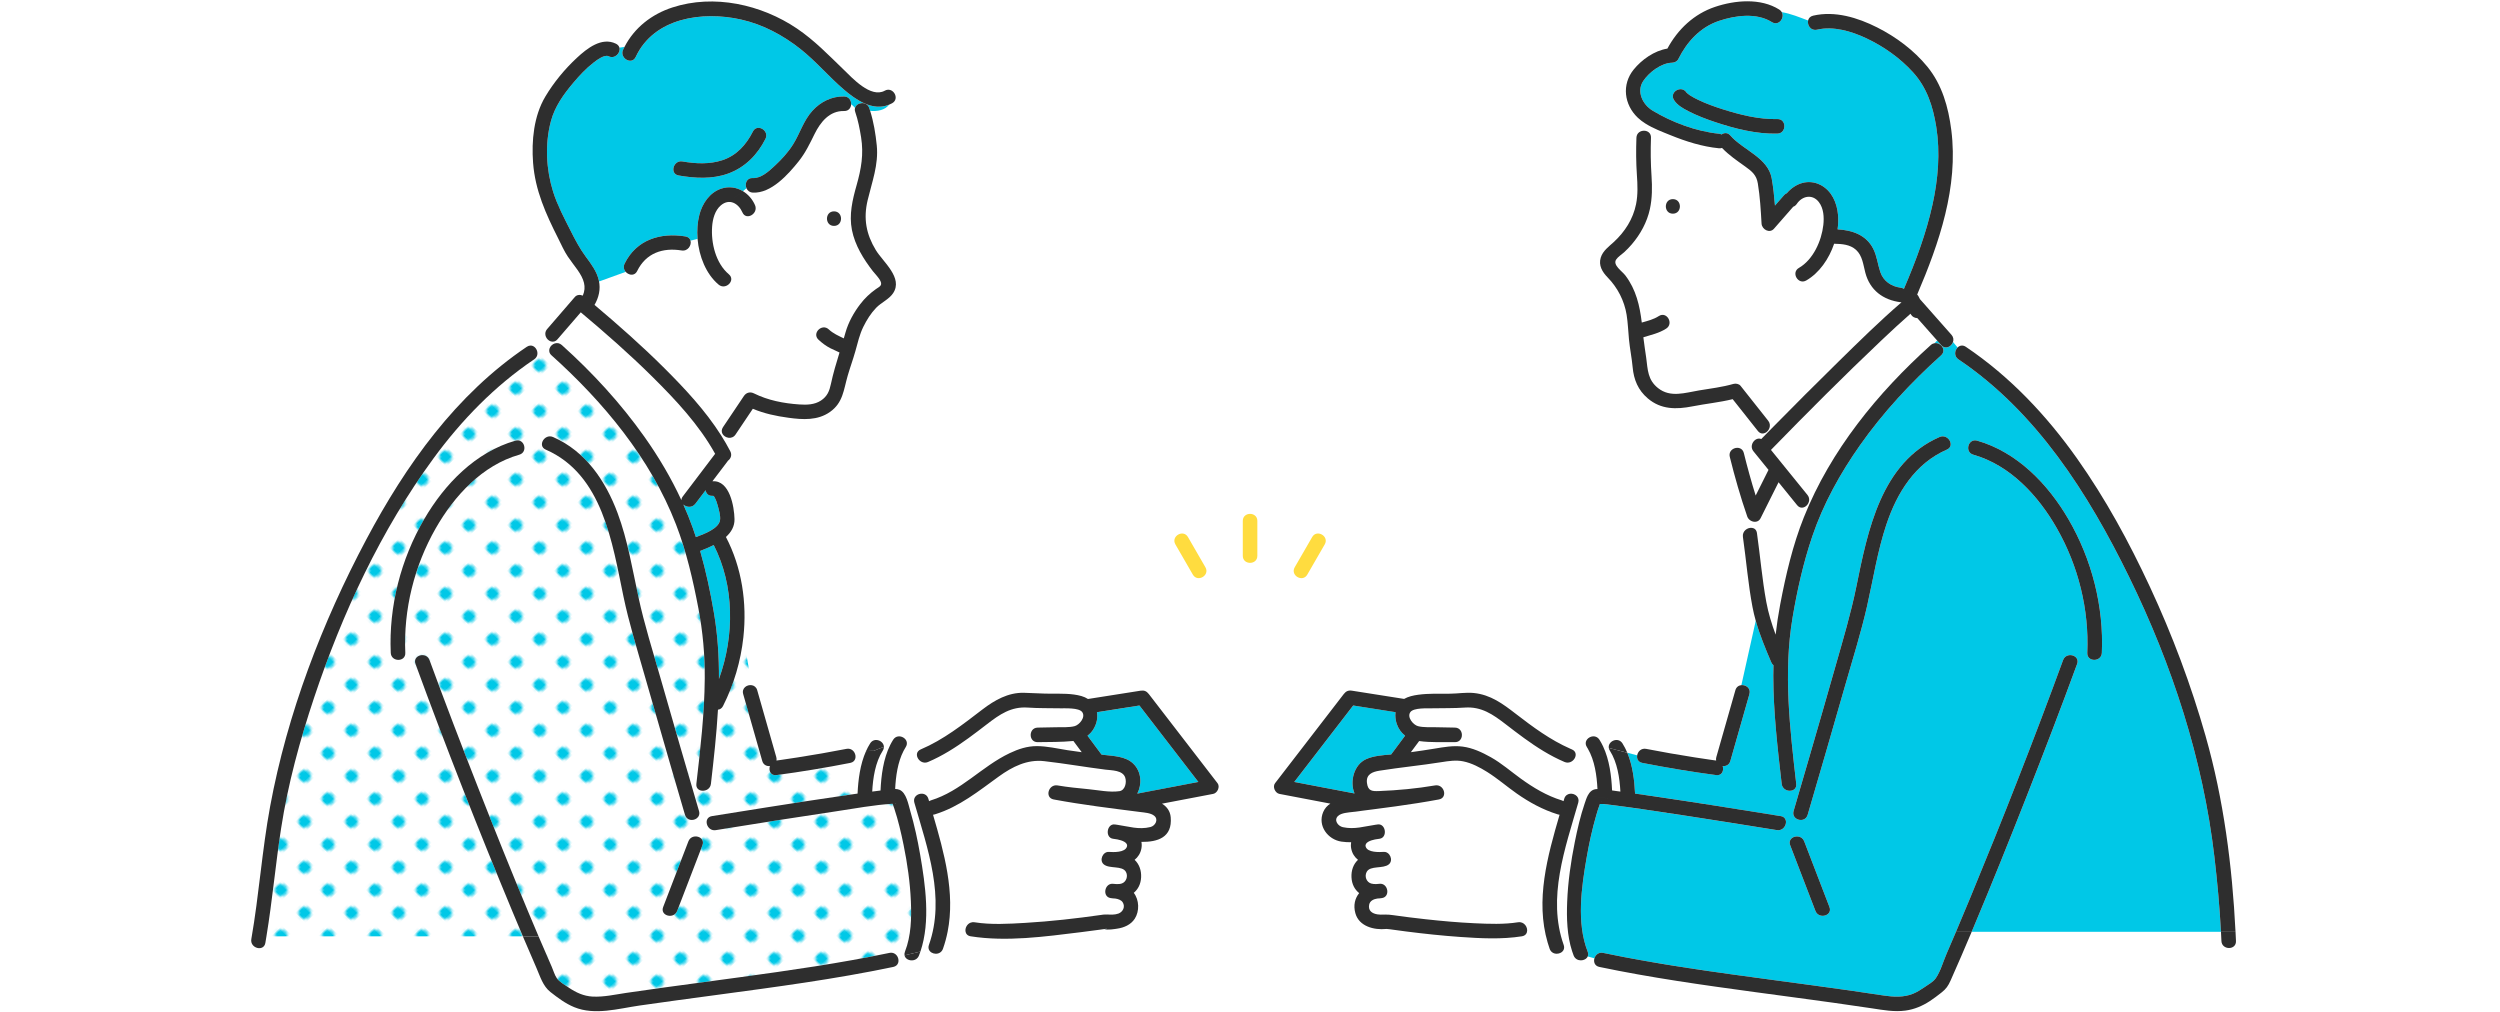 <?xml version="1.0" encoding="UTF-8"?><svg id="a" xmlns="http://www.w3.org/2000/svg" width="400" height="162" xmlns:xlink="http://www.w3.org/1999/xlink" viewBox="0 0 400 162"><defs><style>.c{fill:#fff;}.d{fill:none;}.e{fill:#ffdc3f;}.f{fill:url(#b);}.g{fill:#00c8e7;}.h{fill:#2e2e2e;}</style><pattern id="b" x="0" y="0" width="12.5" height="12.5" patternTransform="translate(-3498.98 -6897.794) rotate(-44.137) scale(.403) skewX(1.724)" patternUnits="userSpaceOnUse" viewBox="0 0 12.5 12.5"><rect class="d" width="12.5" height="12.5"/><rect class="c" x="0" y="-0" width="12.5" height="12.5"/><circle class="g" cx="6.25" cy="6.25" r="2.431"/></pattern></defs><path class="c" d="M184.688,130.532c-.567-.475-1.591-.525-2.295-.616-4.59-.59-9.254-1.152-13.803-2.003-1.48-.277-.841-2.495.619-2.245,1.631.279,3.287.439,4.933.599,1.551.151,3.415.549,4.97.319.9-.133,1.188-1.38.922-2.18-.394-1.182-2.142-1.137-3.153-1.264-3.272-.41-6.534-.986-9.807-1.358-2.729-.31-5.086.882-7.26,2.451-3.261,2.353-6.303,4.84-10.21,6.054-.018.005-.034.012-.052.017-.092.028-.181.045-.266.053,1.778,6.081,3.564,12.477,2.336,18.706l2.856-.065c-.068-.525.243-1.145.796-1.369.191-.077.411-.108.654-.069,2.651.419,5.43.254,8.096.097,4.1-.241,8.189-.706,12.254-1.286.094-.013.187-.033.282-.042.114-.011.819-.005.487-.019-.297-.012-.031-.003.043.001.62.033,1.27.073,1.864-.147.709-.262,1.14-1.092.667-1.817-.231-.354-.722-.519-1.177-.585-.254-.009-.51-.034-.766-.078-1.321-.228-.966-2.304.31-2.287.219.003.444.023.669.054.287.003.584-.009.857-.109.692-.255,1.01-1.164.637-1.841-.589-1.067-2.639-.441-3.553-1.213-.762-.642-.148-2.052.823-1.987.71.047,2.596.129,2.89-.845.206-.683-.833-1.015-1.52-1.152-.255-.039-.499-.077-.722-.11-1.298-.189-.98-2.448.309-2.287.101.013.205.028.309.045 0-.001 0-.002.001-.004,1.887.274,3.494.837,5.38.374.781-.192,1.335-1.197.622-1.794Z"/><path class="c" d="M171.661,118.563c-1.864.179-3.758.152-5.629.181-.67.01-1.039-.448-1.111-.96-.089-.636.282-1.356,1.111-1.368,1.004-.015,2.008-.029,3.011-.058.922-.027,1.992.06,2.89-.171.739-.19,1.823-1.424,1.217-2.257-.523-.719-2.739-.585-3.522-.601-1.733-.036-3.457.005-5.187-.116-2.656-.185-4.498,1.097-6.506,2.644-1.976,1.522-3.965,3.047-6.098,4.332-1.074.647-2.183,1.234-3.347,1.728-1.173.498-2.213-.915-1.607-1.692-.756-.004-1.536-.083-2.312-.085-.944,1.825-1.244,4.081-1.345,6.088.254.011.497.052.711.144,1.089.468,1.41,2.372,1.703,3.37.672,2.29,1.178,4.633,1.582,6.984.839,4.885,1.681,10.67.047,15.515l1.351-.326c-.079-.206-.088-.452.01-.729,2.664-7.538-.238-15.454-2.332-22.756-.415-1.445,1.833-2.057,2.245-.619.036.125.073.252.109.377.083-.05.176-.093.281-.125,4.869-1.496,8.135-5.431,12.628-7.562,1.374-.652,2.788-1.124,4.324-1.121,1.637.003,3.282.387,4.891.646.766.123,1.533.227,2.301.326-.445-.599-.89-1.198-1.335-1.798-.027.003-.054.007-.081.01Z"/><path class="g" d="M109.338,80.722c.551,1.238,1.058,2.496,1.515,3.774.17.475.331.956.489,1.437,1.359-.499,3.644-1.361,3.861-2.694.116-.713-.197-1.714-.381-2.394-.111-.411-.241-.811-.445-1.185-.175-.321-.184-.341-.37-.328-.668.047-1.035-.391-1.106-.9-.548.722-1.095,1.444-1.643,2.166-.526.693-1.439.578-1.92.123Z"/><path class="g" d="M142.594,128.143c-.007-.001.01.013.042.035-.015-.019-.029-.033-.042-.035Z"/><path class="g" d="M143.285,128.579c-.002.001-.004.001-.006.001.049.113.176-.068.006-.001Z"/><path class="g" d="M176.822,148.631c-.033.006-.066.01-.098.015.273.048.664-.116.098-.015Z"/><path class="g" d="M114.232,98.077c.598,3.517.817,7.037.801,10.559,2.499-6.875,2.496-14.906-.837-21.429-.734.374-1.494.681-2.173.943.939,3.26,1.646,6.617,2.209,9.927Z"/><path class="c" d="M104.364,60.267c-3.645-3.614-7.51-6.999-11.441-10.298-1.244,1.441-2.488,2.881-3.732,4.322-.172.199-.364.308-.559.354.047.101.097.202.149.301.354-.107.758-.055,1.108.26,4.922,4.423,9.424,9.318,13.248,14.726,2.251,3.184,4.25,6.556,5.885,10.096.002-.193.07-.398.227-.604,1.707-2.251,3.415-4.501,5.122-6.752.016-.021.034-.041.051-.06-2.572-4.646-6.314-8.632-10.058-12.344Z"/><path class="f" d="M145.736,144.167c-.128-3.011-.56-6.003-1.16-8.954-.403-1.981-.864-3.966-1.503-5.886-.081-.243-.165-.487-.258-.726-3.011.179-6.035.76-9.013,1.203-5.892.878-11.777,1.805-17.658,2.756-.888.709-2.014.806-2.98.42-.881-.44-1.299-1.251-1.721-2.023-.59.417-1.581.326-1.847-.578-.799-2.722-1.593-5.447-2.385-8.171-1.391-4.786-2.774-9.574-4.139-14.368-1.168-4.101-2.441-8.196-3.314-12.372-1.803-8.631-3.334-19.553-12.445-23.532-1.371-.599-.185-2.604,1.175-2.01,5.207,2.274,8.401,7.004,10.329,12.177,1.619,4.345,2.359,8.926,3.333,13.44.945,4.375,2.309,8.677,3.537,12.979,2.024,7.088,4.078,14.167,6.153,21.24.157.533-.052.952-.398,1.197.422.772.84,1.582,1.721,2.023.966.387,2.093.29,2.98-.42-.541.087-1.082.174-1.623.262-1.468.239-2.094-2.006-.619-2.245,2.892-.47,5.785-.93,8.679-1.386,4.492-.708,8.985-1.407,13.486-2.055.381-.055.761-.109,1.142-.164.1-2.215.413-4.699,1.355-6.796-.622.047-1.245.128-1.867.213.364.613.24,1.5-.647,1.674-3.92.768-7.866,1.426-11.826,1.953-.924.123-1.265-.736-1.036-1.448-.509.058-1.046-.178-1.226-.811-1.017-3.568-2.034-7.135-3.051-10.703-.273-.959.623-1.55,1.377-1.42l-1.349-7.68c-.418,3.841-1.534,7.611-3.256,11.008-.193.381-.494.557-.809.585-.23,3.958-.673,7.915-1.127,11.866-.087.752-.736,1.123-1.328,1.109-.109,1.395-.186,2.8-.186,4.13,0-1.33.077-2.735.186-4.13-.568-.013-1.084-.381-1.001-1.109.643-5.594,1.299-11.221,1.342-16.859.029-3.763-.311-7.494-1.013-11.19-.862-4.539-1.921-9.149-3.59-13.462-4.077-10.536-11.59-19.571-19.914-27.05-.765-.688-.231-1.674.538-1.907-.052-.099-.102-.199-.149-.301-.698.164-1.429-.54-1.383-1.299l-2.418,1.946c.997-.067,1.684,1.499.632,2.208-6.283,4.229-11.614,9.721-16.082,15.814-8.424,11.487-14.624,24.829-19.12,38.3-2.276,6.819-4.184,13.805-5.283,20.916-.888,5.749-1.401,11.541-2.347,17.282h41.025c-.569-1.342-1.133-2.687-1.693-4.033-5.437-13.068-10.62-26.256-15.486-39.548-.517-1.412,1.734-2.015,2.245-.619,2.511,6.861,5.133,13.681,7.801,20.482,2.624,6.69,5.3,13.36,8.07,19.991.52,1.244,1.044,2.487,1.573,3.727h1.122-1.122c.695,1.631,1.399,3.26,2.116,4.882.254.574.458,1.329.821,1.84.424.596,1.291,1.077,1.894,1.484,1.166.789,2.397,1.365,3.822,1.437,1.789.09,3.585-.326,5.345-.586,1.978-.293,3.958-.572,5.938-.846,4.094-.565,8.191-1.105,12.286-1.665,8.002-1.095,16.011-2.235,23.919-3.893.626-.131,1.098.205,1.318.656l1.099-.265c-.034-.175-.017-.374.068-.593.999-2.556,1.059-5.387.944-8.095ZM83.089,72.752c-5.925,1.692-10.4,6.568-13.369,11.772-3.435,6.018-5.176,13.009-4.868,19.935.067,1.501-2.262,1.492-2.328,0-.33-7.43,1.613-14.985,5.356-21.404,3.27-5.608,8.196-10.722,14.591-12.548,1.446-.413,2.057,1.835.619,2.245ZM112.389,135.234c-1.347,3.504-2.693,7.008-4.04,10.513-.533,1.387-2.783.781-2.245-.619,1.347-3.504,2.693-7.008,4.04-10.513.533-1.387,2.783-.781,2.245.619Z"/><path class="c" d="M136.185,16.681c-.022.563-.395,1.101-1.122,1.083-2.34-.059-3.787,1.763-4.737,3.685-.771,1.56-1.457,3.008-2.545,4.37-1.65,2.064-4.403,5.171-7.336,4.998-.514-.03-.852-.327-1.012-.699-.186.158-.372.317-.559.475.832.504,1.516,1.281,1.928,2.224.595,1.361-1.412,2.545-2.01,1.175-.635-1.453-2.09-2.297-3.458-1.128-.949.811-1.302,2.178-1.391,3.374-.197,2.648.572,5.881,2.678,7.654,1.148.967-.507,2.606-1.646,1.646-2.008-1.691-3.132-4.526-3.362-7.313-.373.101-.749.196-1.13.276.2.725-.414,1.739-1.424,1.574-3.03-.495-5.71.427-7.108,3.284-.413.844-1.351.694-1.836.136l-4.268,1.544c.253,1.335-.065,2.603-.726,3.747,3.834,3.231,7.596,6.551,11.148,10.092,3.296,3.287,6.594,6.812,9.11,10.782.073-.081.146-.162.219-.243-.167-.301-.181-.679.078-1.064,1.117-1.665,2.235-3.33,3.352-4.995.371-.553,1.002-.71,1.593-.418,2.286,1.13,4.743,1.6,7.281,1.776,1.184.082,2.424.048,3.449-.625,1.019-.67,1.354-1.52,1.595-2.658.358-1.687.863-3.361,1.375-5.03-.472-.244-.969-.434-1.443-.674-.707-.359-1.342-.837-1.921-1.376-1.099-1.024.551-2.667,1.646-1.646.719.67,1.557,1.026,2.404,1.437.09-.304.179-.609.264-.913.464-1.652,1.344-3.237,2.387-4.591.715-.929,1.535-1.705,2.491-2.383.521-.369,1.061-.537.738-1.249-.268-.59-.835-1.109-1.226-1.615-1.507-1.944-2.866-4.142-3.351-6.588-.484-2.445.078-4.817.746-7.17.742-2.617,1.155-4.957.717-7.675-.218-1.356-.487-2.735-.935-4.037-.084-.245-.086-.464-.031-.655-.2-.229-.406-.433-.622-.586ZM133.441,36.145c-1.501,0-1.498-2.328,0-2.328,1.501,0,1.498,2.328,0,2.328Z"/><path class="g" d="M99.839,42.97c-1.488.47-3.046.525-4.603.369,1.558.156,3.115.101,4.603-.369-.056-.242-.035-.51.1-.786,1.882-3.846,5.728-5.01,9.738-4.354.459.075.715.344.805.671.38-.08.756-.175,1.13-.276-.11-1.335-.016-2.659.287-3.84.468-1.827,1.651-3.593,3.513-4.204,1.23-.404,2.455-.197,3.463.413.187-.158.373-.317.559-.475-.305-.707.031-1.687,1.012-1.629,1.348.079,2.656-1.163,3.567-2.013,1.07-.999,2.1-2.119,2.878-3.364,1.111-1.776,1.668-3.82,3.106-5.396,1.314-1.439,3.103-2.329,5.067-2.28.772.019,1.145.647,1.122,1.245.216.153.422.357.622.586.264-.915,1.874-1.13,2.276.036.049.143.093.288.139.432,1.122.113,2.375-.104,3.029-.98-2.639,1.08-5.29-.762-7.278-2.466-2.4-2.057-4.435-4.5-6.92-6.461-2.804-2.213-5.999-3.919-9.498-4.704-6.153-1.381-13.907-.301-16.841,5.996-.633,1.358-2.639.175-2.01-1.175.07-.149.145-.294.22-.439-.273.031-.547.074-.82.114.228.82-.705,1.883-1.734,1.38-.675-.33-1.938.661-2.461,1.067-1.17.908-2.197,2.022-3.151,3.149-1.578,1.862-2.984,3.813-3.62,6.199-.97,3.634-.76,7.718.37,11.292.672,2.127,1.724,4.104,2.727,6.088.763,1.51,1.483,2.92,2.492,4.279.864,1.163,1.777,2.376,2.094,3.82.011.049.019.097.028.145l4.268-1.544c-.13-.15-.229-.327-.275-.525ZM109.195,25.832c2.105.369,4.325.476,6.381-.199,2.284-.751,3.83-2.49,4.887-4.589.675-1.34,2.683-.16,2.01,1.175-1.288,2.558-3.28,4.588-6.005,5.565-2.532.907-5.287.75-7.892.293-1.476-.259-.846-2.502.619-2.245Z"/><path class="c" d="M141.423,119.503c.002.194-.053.4-.187.61-1.193,1.869-1.561,4.341-1.683,6.538.444-.059.887-.115,1.331-.169.103-2.384.445-5.091,1.554-7.296-.339.095-.676.2-1.016.318Z"/><path class="g" d="M181.306,122.17c1.336,1.274,1.44,3.307.658,4.809,3.257-.622,6.515-1.244,9.772-1.866-3.142-4.077-6.284-8.154-9.427-12.232-2.267.358-4.533.715-6.8,1.073.158.857-.012,1.81-.553,2.703-.26.429-.584.778-.955,1.056.749,1.008,1.498,2.016,2.247,3.025.119.014.237.028.356.043,1.585.194,3.474.218,4.702,1.389Z"/><path class="g" d="M176.619,148.612c-.016-.011-.033-.02-.046-.033.013.013.029.024.046.033Z"/><path class="h" d="M141.564,14.511c-2.247,1.239-5.204-2.041-6.612-3.401-2.394-2.312-4.657-4.663-7.431-6.54-5.691-3.849-13.286-5.552-19.948-3.374-3.298,1.078-6.062,3.224-7.652,6.308.766-.086,1.533-.066,2.299.445-.766-.511-1.533-.531-2.299-.445-.075.145-.15.29-.22.439-.629,1.35,1.377,2.534,2.01,1.175,2.934-6.297,10.688-7.377,16.841-5.996,3.499.785,6.695,2.491,9.498,4.704,2.486,1.962,4.521,4.405,6.92,6.461,1.989,1.704,4.639,3.547,7.278,2.466.096-.128.182-.266.25-.423-.067.157-.154.295-.25.423.163-.067.325-.143.488-.233,1.313-.724.139-2.735-1.175-2.01Z"/><path class="h" d="M135.063,15.435c-1.965-.049-3.753.841-5.067,2.28-1.439,1.576-1.996,3.62-3.106,5.396-.778,1.245-1.808,2.365-2.878,3.364-.911.85-2.219,2.092-3.567,2.013-.981-.058-1.317.922-1.012,1.629.525-.445,1.055-.875,1.648-1.214-.592.338-1.123.769-1.648,1.214.16.372.498.669,1.012.699,2.933.173,5.687-2.934,7.336-4.998,1.088-1.362,1.774-2.81,2.545-4.37.95-1.922,2.397-3.744,4.737-3.685.727.018,1.1-.52,1.122-1.083-.523-.371-1.109-.448-1.833.116.725-.564,1.31-.486,1.833-.116.023-.599-.35-1.226-1.122-1.245Z"/><path class="h" d="M116.468,27.784c2.725-.977,4.717-3.007,6.005-5.565.672-1.335-1.336-2.515-2.01-1.175-1.057,2.099-2.603,3.838-4.887,4.589-2.056.676-4.276.568-6.381.199-1.465-.257-2.095,1.987-.619,2.245,2.605.457,5.36.614,7.892-.293Z"/><path class="h" d="M84.831,55.292l-3.292,2.649,3.292-2.649c-.174.012-.358.072-.544.197-11.327,7.624-19.343,18.908-25.675,30.818-7.082,13.32-12.643,27.864-15.393,42.729-1.299,7.026-1.776,14.174-3.007,21.214-.256,1.465,1.987,2.095,2.245.619.062-.352.116-.705.174-1.058h-1.974,1.974c.946-5.741,1.458-11.533,2.347-17.282,1.099-7.111,3.007-14.097,5.283-20.916,4.496-13.47,10.695-26.812,19.12-38.3,4.468-6.092,9.799-11.585,16.082-15.814,1.053-.708.366-2.275-.632-2.208Z"/><path class="h" d="M69.719,84.523c2.97-5.204,7.445-10.08,13.369-11.772,1.438-.411.827-2.658-.619-2.245-6.395,1.826-11.321,6.94-14.591,12.548-3.743,6.419-5.686,13.974-5.356,21.404.066,1.492,2.395,1.501,2.328,0-.308-6.926,1.433-13.917,4.868-19.935Z"/><path class="h" d="M111.842,129.761c-2.075-7.073-4.13-14.152-6.153-21.24-1.228-4.302-2.593-8.604-3.537-12.979-.975-4.514-1.715-9.095-3.333-13.44-1.927-5.173-5.121-9.902-10.329-12.177-1.36-.594-2.546,1.412-1.175,2.01,9.111,3.979,10.642,14.902,12.445,23.532.873,4.176,2.146,8.272,3.314,12.372,1.365,4.794,2.748,9.582,4.139,14.368.792,2.725,1.586,5.449,2.385,8.171.265.904,1.256.996,1.847.578-.247-.453-.496-.893-.84-1.237.344.344.593.784.84,1.237.346-.245.555-.664.398-1.197Z"/><path class="h" d="M108.349,145.747c1.347-3.504,2.693-7.008,4.04-10.513.538-1.4-1.712-2.006-2.245-.619-1.347,3.504-2.693,7.008-4.04,10.513-.538,1.4,1.712,2.006,2.245.619Z"/><path class="h" d="M139.786,120.142c.566-.241,1.106-.455,1.637-.639-.013-.977-1.525-1.617-2.197-.565-.251.392-.469.808-.662,1.239.407-.03.815-.044,1.222-.035Z"/><path class="h" d="M147.221,136.726c-.404-2.351-.91-4.694-1.582-6.984-.293-.999-.613-2.902-1.703-3.37-.214-.092-.457-.133-.711-.144.101-2.006.401-4.262,1.345-6.088-.864-.002-1.722.094-2.535.501.814-.407,1.672-.503,2.535-.501.107-.208.221-.411.346-.607.809-1.267-1.206-2.436-2.01-1.175-.17.266-.324.543-.467.828.624-.175,1.255-.312,1.925-.408-.67.096-1.301.233-1.925.408-1.109,2.205-1.451,4.912-1.554,7.296-.444.054-.888.111-1.331.169.122-2.196.49-4.669,1.683-6.538.134-.21.189-.416.187-.61-.531.184-1.071.398-1.637.639.207.005.413.014.62.033-.206-.019-.413-.028-.62-.033-.027.011-.052.021-.079.033.027-.012.052-.021.079-.033-.407-.01-.815.004-1.222.035-.942,2.097-1.254,4.581-1.355,6.796-.381.054-.762.109-1.142.164-4.501.648-8.994,1.347-13.486,2.055-2.894.456-5.787.916-8.679,1.386-1.475.24-.849,2.484.619,2.245.541-.088,1.082-.174,1.623-.262.182-.145.354-.314.512-.512-.158.198-.331.366-.512.512,5.881-.951,11.766-1.879,17.658-2.756,2.978-.443,6.002-1.024,9.013-1.203.094.239.178.483.258.726.639,1.92,1.1,3.905,1.503,5.886.6,2.951,1.032,5.943,1.16,8.954.115,2.708.055,5.539-.944,8.095-.085.218-.102.418-.068.593l2.544-.614c1.634-4.845.792-10.63-.047-15.515ZM142.594,128.143c.013.002.027.016.042.035-.032-.023-.049-.037-.042-.035ZM143.279,128.58c.002-.001.004-.001.006-.001.17-.067.044.114-.006.001Z"/><path class="h" d="M144.724,152.855c.185.944,1.857,1.192,2.313.026.083-.211.158-.425.231-.64l-2.544.614Z"/><path class="h" d="M84.594,146.084c-2.77-6.631-5.446-13.301-8.07-19.991-2.668-6.801-5.29-13.621-7.801-20.482-.511-1.396-2.762-.793-2.245.619,4.866,13.292,10.049,26.48,15.486,39.548.56,1.346,1.124,2.69,1.693,4.033h2.511c-.529-1.241-1.053-2.483-1.573-3.727Z"/><path class="h" d="M141.437,153.648l2.189-.528c-.22-.451-.691-.787-1.318-.656-7.908,1.658-15.917,2.798-23.919,3.893-4.095.56-8.192,1.1-12.286,1.665-1.981.273-3.96.553-5.938.846-1.761.261-3.557.677-5.345.586-1.425-.072-2.656-.648-3.822-1.437-.603-.408-1.47-.888-1.894-1.484-.363-.511-.567-1.266-.821-1.84-.717-1.622-1.42-3.25-2.116-4.882h-2.511c.712,1.679,1.431,3.356,2.163,5.026.609,1.39,1.039,2.938,2.254,3.887,1.193.932,2.397,1.845,3.807,2.422,3.294,1.35,7.04.233,10.407-.255,4.142-.6,8.292-1.151,12.44-1.71,9.429-1.27,18.883-2.519,28.2-4.473.839-.176.993-.986.699-1.589l-2.189.528Z"/><path class="h" d="M136.697,120.39c-1.325.18-2.65.371-3.975.251,1.325.12,2.65-.071,3.975-.251-.238-.401-.686-.685-1.266-.571-2.599.509-5.208.963-7.824,1.37-.845.132-1.69.259-2.536.38-.266.038-.532.075-.798.112-.013.002-.025.003-.038.005.033-.165.028-.348-.029-.548-1.017-3.568-2.034-7.135-3.051-10.703-.138-.484-.485-.736-.868-.801l.641,3.648-.641-3.648c-.754-.13-1.651.461-1.377,1.42,1.017,3.568,2.034,7.135,3.051,10.703.181.633.717.869,1.226.811-.229.712.112,1.571,1.036,1.448,3.96-.527,7.906-1.185,11.826-1.953.887-.174,1.011-1.061.647-1.674Z"/><path class="h" d="M133.441,36.145c1.498,0,1.501-2.328,0-2.328-1.498,0-1.501,2.328,0,2.328Z"/><path class="h" d="M140.137,40.025c-1.561-2.568-2.01-5.061-1.315-7.986.695-2.927,1.77-5.694,1.462-8.76-.185-1.848-.496-3.761-1.062-5.546-.412-.042-.806-.126-1.145-.239.339.113.733.198,1.145.239-.046-.144-.09-.29-.139-.432-.402-1.166-2.012-.951-2.276-.036.717.819,1.368,1.967,2.202,2.324-.833-.357-1.484-1.505-2.202-2.324-.055.19-.053.41.031.655.449,1.302.717,2.681.935,4.037.437,2.718.025,5.059-.717,7.675-.667,2.354-1.23,4.725-.746,7.17.484,2.446,1.843,4.644,3.351,6.588.392.506.959,1.024,1.226,1.615.323.712-.217.88-.738,1.249-.957.678-1.776,1.453-2.491,2.383-1.043,1.355-1.923,2.939-2.387,4.591-.085.304-.174.609-.264.913-.847-.411-1.684-.767-2.404-1.437-1.095-1.021-2.745.622-1.646,1.646.579.54,1.214,1.018,1.921,1.376.474.24.971.43,1.443.674-.513,1.669-1.017,3.343-1.375,5.03-.242,1.137-.577,1.988-1.595,2.658-1.025.673-2.265.707-3.449.625-2.538-.176-4.995-.646-7.281-1.776-.591-.292-1.222-.136-1.593.418-1.117,1.665-2.235,3.33-3.352,4.995-.259.385-.244.763-.078,1.064.489-.543.981-1.086,1.525-1.63-.543.543-1.035,1.086-1.525,1.63.373.675,1.513.968,2.088.111.922-1.374,1.844-2.747,2.765-4.121,1.845.77,3.677,1.16,5.719,1.44,2.27.311,4.661.458,6.628-.934,2.089-1.479,2.172-3.504,2.823-5.764.381-1.324.859-2.615,1.234-3.947.375-1.334.668-2.681,1.286-3.927.544-1.099,1.196-2.151,2.052-3.035.812-.838,2.048-1.345,2.701-2.323,1.64-2.455-1.593-4.976-2.758-6.892Z"/><path class="h" d="M116.146,85.917c.834-.751,1.4-1.683,1.375-2.858-.043-1.985-.764-6.248-3.513-6.055-.008.001-.016.002-.024.003.799-1.053,1.598-2.107,2.398-3.16.032-.042.059-.084.084-.126.44-.316.7-.899.382-1.515-.45-.87-.943-1.717-1.468-2.546-.486.54-.976,1.08-1.516,1.62.54-.54,1.03-1.08,1.516-1.62-2.516-3.97-5.814-7.495-9.11-10.782-3.552-3.541-7.314-6.861-11.148-10.092.684-1.185,1.003-2.504.698-3.892-.317-1.444-1.23-2.658-2.094-3.82-1.01-1.36-1.73-2.77-2.492-4.279-1.003-1.984-2.054-3.961-2.727-6.088-1.13-3.574-1.34-7.658-.37-11.292.637-2.386,2.043-4.337,3.62-6.199.955-1.126,1.982-2.241,3.151-3.149.523-.406,1.786-1.397,2.461-1.067,1.028.503,1.961-.56,1.734-1.38-.357.052-.715.098-1.072.098.357,0,.715-.046,1.072-.098-.069-.249-.244-.477-.559-.63-2.28-1.116-4.635.771-6.235,2.254-1.937,1.796-3.72,3.955-5.07,6.23-1.838,3.098-2.212,7.052-1.947,10.576.333,4.425,2.052,8.197,4.025,12.109.494.98.928,1.991,1.541,2.904.49.731,1.047,1.414,1.551,2.134,1.009,1.442,1.451,2.679.837,4.103-.428-.181-.942-.164-1.277.224-1.475,1.707-2.949,3.415-4.424,5.122-.192.222-.281.464-.296.702l.964-.776-.964.776c-.046.758.685,1.463,1.383,1.299-.157-.338-.288-.69-.381-1.061.093.371.224.723.381,1.061.195-.046.387-.155.559-.354,1.244-1.441,2.488-2.881,3.732-4.322,3.931,3.299,7.795,6.683,11.441,10.298,3.744,3.712,7.486,7.698,10.058,12.344-.017.02-.034.039-.051.06-1.707,2.251-3.415,4.501-5.122,6.752-.157.207-.224.412-.227.604-1.635-3.54-3.634-6.912-5.885-10.096-3.824-5.407-8.326-10.303-13.248-14.726-.35-.315-.754-.367-1.108-.26.645,1.225,1.634,2.26,2.497,3.295-.863-1.035-1.852-2.071-2.497-3.295-.77.232-1.304,1.219-.538,1.907,8.324,7.479,15.838,16.514,19.914,27.05,1.669,4.313,2.728,8.923,3.59,13.462.702,3.696,1.041,7.427,1.013,11.19-.043,5.638-.698,11.265-1.342,16.859-.084.728.432,1.095,1.001,1.109.081-1.047.18-2.089.28-3.088-.1.999-.199,2.04-.28,3.088.592.014,1.241-.356,1.328-1.109.455-3.952.898-7.909,1.127-11.866.316-.028.616-.204.809-.585,1.722-3.397,2.838-7.167,3.256-11.008l-.126-.717.126.717c.598-5.497-.237-11.139-2.792-16.037ZM111.342,85.934c-.158-.482-.319-.962-.489-1.437-.457-1.278-.964-2.536-1.515-3.774.481.454,1.395.569,1.92-.123.548-.722,1.095-1.444,1.643-2.166.07.508.437.946,1.106.9.187-.013.195.007.37.328.204.374.334.774.445,1.185.184.68.496,1.681.381,2.394-.217,1.334-2.502,2.196-3.861,2.694ZM115.033,108.636c.016-3.522-.203-7.043-.801-10.559-.563-3.31-1.27-6.667-2.209-9.927.679-.261,1.439-.568,2.173-.943,3.333,6.522,3.336,14.554.837,21.429Z"/><path class="h" d="M110.482,38.501c-.996.211-2.026.322-3.139.183,1.113.139,2.142.028,3.139-.183-.09-.327-.345-.596-.805-.671-4.009-.655-7.855.508-9.738,4.354-.135.276-.156.544-.1.786.736-.233,1.455-.565,2.149-1.028-.694.462-1.413.795-2.149,1.028.214.933,1.587,1.459,2.111.389,1.398-2.857,4.078-3.78,7.108-3.284,1.01.165,1.623-.849,1.424-1.574Z"/><path class="h" d="M118.874,30.592c-.738.622-1.504,1.217-2.45,1.571.946-.355,1.712-.95,2.45-1.571-1.007-.61-2.232-.817-3.463-.413-1.862.612-3.045,2.378-3.513,4.204-.302,1.182-.397,2.505-.287,3.84.285-.078.57-.159.854-.24-.284.081-.569.162-.854.24.23,2.786,1.354,5.621,3.362,7.313,1.139.96,2.794-.679,1.646-1.646-2.105-1.774-2.875-5.006-2.678-7.654.089-1.196.442-2.563,1.391-3.374,1.368-1.169,2.823-.324,3.458,1.128.599,1.37,2.605.186,2.01-1.175-.412-.942-1.096-1.72-1.928-2.224Z"/><path class="h" d="M194.806,125.313c-3.665-4.756-7.331-9.512-10.996-14.268-.353-.459-.743-.625-1.315-.535-2.807.443-5.613.885-8.42,1.328-.305-.196-.651-.358-1.044-.469-1.541-.434-3.232-.378-4.817-.378-1.473.001-2.932-.114-4.401-.145-2.516-.053-4.68,1.184-6.607,2.656-3.131,2.392-6.236,4.852-9.892,6.403-.193.082-.334.192-.432.319.33.002.656-.01.974-.049-.319.04-.644.051-.974.049-.605.777.434,2.19,1.607,1.692,1.164-.494,2.273-1.081,3.347-1.728,2.133-1.285,4.122-2.81,6.098-4.332,2.008-1.547,3.85-2.83,6.506-2.644,1.731.121,3.454.081,5.187.116.783.016,2.999-.118,3.522.601.606.833-.478,2.067-1.217,2.257-.898.231-1.967.145-2.89.171-1.003.029-2.007.043-3.011.058-.829.013-1.199.732-1.111,1.368.072.512.441.97,1.111.96,1.87-.028,3.765-.002,5.629-.181.027-.003.054-.007.081-.01.445.599.89,1.199,1.335,1.798-.768-.099-1.535-.203-2.301-.326-1.609-.259-3.254-.642-4.891-.646-1.536-.003-2.95.469-4.324,1.121-4.493,2.131-7.759,6.066-12.628,7.562-.105.032-.198.075-.281.125-.036-.126-.073-.252-.109-.377-.412-1.438-2.66-.826-2.245.619,2.095,7.302,4.997,15.219,2.332,22.756-.098.277-.089.523-.01.729l2.258-.545-2.258.545c.325.847,1.856,1.02,2.256-.11.321-.908.566-1.821.747-2.738l-1.07.024,1.07-.024c1.228-6.23-.558-12.626-2.336-18.706.085-.007.174-.024.266-.053.018-.005.034-.012.052-.017,3.907-1.214,6.949-3.701,10.21-6.054,2.175-1.569,4.532-2.762,7.26-2.451,3.273.372,6.535.949,9.807,1.358,1.011.127,2.759.082,3.153,1.264.266.8-.022,2.047-.922,2.18-1.554.23-3.419-.168-4.97-.319-1.646-.16-3.302-.32-4.933-.599-1.46-.25-2.099,1.968-.619,2.245,4.549.851,9.213,1.413,13.803,2.003.704.091,1.728.14,2.295.616.712.597.159,1.603-.622,1.794-1.886.463-3.493-.1-5.38-.374-0.0.001-0.0.002-.001.004-.104-.017-.208-.033-.309-.045-1.289-.161-1.608,2.098-.309,2.287.223.033.467.07.722.11.687.138,1.726.469,1.52,1.152-.294.975-2.18.893-2.89.845-.971-.065-1.585,1.345-.823,1.987.915.771,2.965.146,3.553,1.213.373.677.055,1.586-.637,1.841-.273.1-.57.112-.857.109-.225-.03-.449-.051-.669-.054-1.276-.017-1.631,2.059-.31,2.287.255.044.512.069.766.078.455.066.946.231,1.177.585.473.725.043,1.556-.667,1.817-.595.219-1.244.18-1.864.147-.074-.004-.34-.013-.043-.001.332.014-.373.008-.487.019-.094.009-.188.028-.282.042-4.065.58-8.154,1.045-12.254,1.286-2.666.157-5.446.322-8.096-.097-.243-.038-.462-.008-.654.069-.553.223-.864.844-.796,1.369l3.236-.074-3.236.074c.05.388.307.724.831.807,5.747.909,11.874.046,17.603-.657,1.038-.127,2.076-.263,3.112-.408.222-.031.446-.059.668-.094.472.204,1.715-.014,2.049-.063,1.098-.159,2.193-.624,2.818-1.588.778-1.2.73-3.003-.156-4.144.674-.563,1.123-1.388,1.176-2.481.053-1.08-.288-2.101-1.039-2.801.54-.439.938-1.029,1.083-1.807.072-.387.068-.74.003-1.062,2.593.028,4.966-.696,4.689-3.936-.087-1.021-.643-1.71-1.394-2.182,2.73-.521,5.46-1.043,8.19-1.564.677-.129,1.138-1.136.696-1.71ZM176.573,148.579c.013.012.03.022.046.033-.016-.011-.033-.02-.046-.033ZM176.724,148.646c.033-.005.066-.009.098-.015.565-.101.174.063-.098.015ZM181.964,126.979c.782-1.502.678-3.535-.658-4.809-1.228-1.171-3.117-1.195-4.702-1.389-.119-.015-.237-.028-.356-.043-.749-1.008-1.498-2.016-2.247-3.025.37-.278.695-.627.955-1.056.541-.894.711-1.846.553-2.703,2.267-.357,4.533-.715,6.8-1.073,3.142,4.077,6.284,8.154,9.427,12.232-3.257.622-6.515,1.244-9.772,1.866Z"/><path class="c" d="M249.532,130.36c-.085-.007-.174-.024-.266-.053-.017-.005-.034-.012-.052-.017-2.363-.733-4.522-1.913-6.542-3.33-1.59-1.116-3.069-2.406-4.715-3.44-1.169-.734-2.496-1.434-3.861-1.708-1.13-.227-2.301-.052-3.426.127-3.308.528-6.645.845-9.95,1.371-1.15.183-2.182.585-2.007,1.966.166,1.315.842,1.334,1.946,1.292,2.977-.113,6.013-.398,8.95-.901,1.462-.25,2.097,1.969.619,2.245-4.549.851-9.213,1.413-13.803,2.003-.688.089-1.814.135-2.345.644-.71.682-0,1.625.786,1.792,1.866.396,3.387-.127,5.267-.4 0.0.001 0.0.002 0.0.004.104-.017.208-.033.309-.045,1.304-.163,1.593,2.1.309,2.287-.255.037-.507.077-.759.117-.687.141-1.677.47-1.484,1.145.279.974,2.197.892,2.89.845.977-.065,1.582,1.348.823,1.987-.903.761-2.989.149-3.553,1.213-.389.733-.033,1.642.726,1.865.261.077.518.083.786.083.212-.03.429-.049.65-.052,1.289-.018,1.618,2.061.309,2.287-.254.044-.508.069-.761.078-.593.089-1.186.357-1.312.982-.197.971.481,1.422,1.334,1.555.335.052.688.048,1.025.033.203-.009.745-.011.209-.003.44-.006.813.03,1.248.092,1.725.247,3.454.46,5.186.651,2.618.289,5.245.525,7.877.646,2.294.105,4.667.202,6.944-.158.243-.038.463-.008.654.069.828.333,1.113,1.554.397,2.016l3.687,1.173c-1.994-6.778-.041-13.808,1.905-20.461Z"/><path class="c" d="M254.057,119.793h-2.808c.085.037.169.076.255.112,1.376.584.188,2.589-1.175,2.01-1.164-.494-2.273-1.081-3.347-1.728-2.133-1.285-4.122-2.81-6.098-4.332-2.01-1.548-3.848-2.83-6.506-2.644-1.731.121-3.454.081-5.187.116-.761.016-3.001-.115-3.522.601-.606.833.478,2.067,1.217,2.257.898.231,1.967.145,2.89.171,1.003.029,2.007.043,3.011.058.83.013,1.2.732,1.11,1.368-.072.512-.442.97-1.11.96-1.863-.028-3.855.089-5.719-.177-.441.594-.882,1.188-1.323,1.782,1.264-.171,2.524-.361,3.785-.568,1.48-.244,2.981-.519,4.482-.327,1.613.207,3.127.919,4.533,1.707,1.703.954,3.191,2.264,4.768,3.405,2.029,1.468,4.169,2.757,6.576,3.496.105.032.198.075.281.125.036-.126.073-.252.109-.377.289-1.007,1.472-1.008,2.018-.425.526-.212,1.131-.213,1.765-.132.292-.546.712-.97,1.432-1.002.034-.002.069-0.0.104-.001-.107-2.141-.437-4.569-1.536-6.456Z"/><path class="g" d="M256.154,128.241c.051-.04.078-.07.055-.077-.01-.003-.031.03-.055.077Z"/><path class="g" d="M222.244,148.579c-.002.004-.04.01-.092.017.049.001.084-.003.092-.017Z"/><path class="g" d="M216.727,126.955c-.798-1.901-.098-4.605,1.842-5.483,1.198-.542,2.658-.644,4.019-.758.743-1.001,1.487-2.002,2.23-3.002-.618-.481-1.091-1.141-1.347-1.92-.186-.566-.266-1.22-.19-1.842-2.257-.356-4.514-.712-6.771-1.068-3.142,4.077-6.284,8.154-9.427,12.232,3.215.614,6.43,1.228,9.645,1.842Z"/><path class="c" d="M258.567,126.56c.233.03.465.064.697.094-.122-2.197-.489-4.672-1.683-6.542-.097-.152-.152-.302-.175-.446l-.91-.238c1.014,2.155,1.337,4.747,1.436,7.042.214.032.426.064.635.091Z"/><path class="c" d="M252.293,127.385c.235.251.352.609.227,1.044-2.094,7.302-4.997,15.219-2.332,22.756.104.294.088.552-.004.766l1.35.233c-.815-2.507-.889-5.272-.787-7.874.126-3.218.587-6.432,1.223-9.587.417-2.071.894-4.152,1.575-6.154.147-.432.294-.908.513-1.316-.635-.08-1.239-.08-1.765.132Z"/><path class="g" d="M283.505,3.54c-2.456-1.547-5.866-1.077-8.481-.193-2.994,1.012-5.116,3.338-6.494,6.112-.182.366-.615.568-1.005.577-1.729.038-3.689,1.545-4.606,2.926-1.142,1.72-.046,3.803,1.46,4.716,3.094,1.878,7.041,3.361,10.649,3.717.161.016.304.059.431.121.408-.295.965-.334,1.397.163,2.026,2.334,6.02,3.529,6.613,6.848.257,1.438.413,2.901.526,4.366.486-.556.973-1.111,1.459-1.667.138-.158.29-.26.444-.318,1.338-1.568,3.421-2.331,5.401-1.31,1.791.923,2.622,2.868,2.787,4.787.064.744.037,1.524-.071,2.311,2.321.132,4.585.879,5.711,3.12.592,1.179.705,2.467,1.12,3.7.492,1.464,1.755,2.327,3.273,2.519.2.025.371.091.517.184.014-.046.03-.091.05-.138,1.846-4.312,3.502-8.736,4.514-13.325.897-4.071,1.265-8.334.602-12.47-.522-3.253-1.486-6.274-3.73-8.735-2.085-2.286-4.675-4.119-7.471-5.432-2.385-1.12-5.242-1.98-7.879-1.368-.988.229-1.589-.724-1.424-1.47-1.4-.52-2.756-1.101-4.212-1.335.515.911-.495,2.279-1.58,1.595ZM284.377,21.38c-3.358.084-6.797-.791-9.96-1.847-1.472-.492-2.943-1.05-4.323-1.766-.837-.434-1.748-.952-2.26-1.772-.796-1.276,1.219-2.444,2.01-1.175.02.032.325.292.567.45.433.282.899.515,1.365.738,1.235.591,2.532,1.054,3.836,1.468,2.806.892,5.8,1.651,8.765,1.576,1.501-.038,1.496,2.291,0,2.328Z"/><path class="c" d="M304.117,48.363c-2.818-.357-4.918-1.927-5.657-4.717-.338-1.278-.456-2.733-1.498-3.673-.948-.856-2.243-.945-3.46-.97-.012-0-.024-.002-.036-.002-.823,2.436-2.385,4.682-4.459,5.876-1.302.75-2.473-1.263-1.175-2.01,2.289-1.318,3.625-4.339,3.906-6.869.136-1.224.064-2.657-.723-3.672-1.021-1.315-2.655-.989-3.518.293-.159.237-.362.385-.579.462-1.026,1.173-2.052,2.345-3.078,3.518-.707.808-1.934.109-1.987-.823-.122-2.135-.244-4.301-.593-6.412-.22-1.334-.9-1.915-1.989-2.696-1.305-.935-2.638-1.832-3.745-2.998-.142.052-.307.075-.498.056-2.68-.264-5.274-1.092-7.76-2.101-1.293-.525-2.744-1.066-3.98-1.845-.109.373-.162.751-.186,1.137.558.028,1.082.4,1.056,1.12-.074,2.056-.05,4.092.089,6.143.118,1.757.115,3.542-.263,5.271-.459,2.101-1.509,4.024-2.901,5.649-.381.445-.791.866-1.222,1.263-.386.355-.984.72-1.275,1.163-.583.889.948,1.852,1.474,2.546,1.728,2.281,2.3,4.853,2.626,7.537.949-.276,1.855-.481,2.73-1.041,1.266-.812,2.433,1.204,1.175,2.01-1.158.742-2.381.983-3.653,1.388.122,1.11.312,2.178.458,3.286.254,1.92.231,3.52,1.896,4.844,1.978,1.572,4.31.744,6.544.374,1.853-.307,3.706-.525,5.517-1.044.362-.104.885-.013,1.133.299,1.475,1.863,2.949,3.725,4.424,5.588.584.738.139,1.673-.502,1.96.046.074.093.149.139.223.317-.324.634-.648.951-.971,3.522-3.58,7.068-7.137,10.655-10.652,3.295-3.229,6.595-6.488,10.095-9.499-.042-.001-.085-.004-.13-.01ZM267.66,34.188c-1.501,0-1.498-2.328,0-2.328,1.501,0,1.498,2.328,0,2.328Z"/><path class="c" d="M309.943,54.484c-1.056-1.194-2.111-2.388-3.167-3.581-.407-.005-.818-.216-1.016-.572-.024-.043-.047-.087-.071-.131-1.59,1.386-3.133,2.827-4.664,4.276-6.022,5.699-11.88,11.578-17.666,17.516,1.945,2.4,3.891,4.799,5.836,7.199.936,1.155-.703,2.811-1.646,1.646-.992-1.223-1.983-2.447-2.975-3.67-.96,1.92-1.92,3.84-2.88,5.761-.319.638-1.022.688-1.546.394.054.38.109.758.163,1.135.391.047.727.305.802.834.52,3.664.827,7.379,1.495,11.02.33,1.796.864,3.529,1.496,5.231.18-1.605.42-3.204.722-4.795.896-4.721,2.007-9.512,3.793-13.98,4.279-10.706,11.797-19.912,20.31-27.56.189-.17.394-.262.598-.295.136-.145.275-.288.417-.427Z"/><path class="g" d="M324.212,127.544c-2.721,6.92-5.495,13.82-8.379,20.674-.123.292-.247.584-.37.875h39.892c-.213-4.016-.585-8.031-1.052-12.023-1.825-15.598-6.752-30.668-13.641-44.754-6.508-13.304-14.808-26.404-27.307-34.817-.738-.497-.621-1.414-.142-1.896-.254-.285-.495-.578-.725-.881-.252.754-1.218,1.26-1.889.501-.218-.247-.437-.494-.655-.741-.143.139-.281.282-.417.427.996-.163,1.976,1.109,1.049,1.942-4.82,4.331-9.265,9.11-12.998,14.416-3.152,4.481-5.847,9.343-7.61,14.542-1.424,4.199-2.424,8.645-3.159,13.017-1.483,8.821-.422,17.774.591,26.586.171,1.488-2.159,1.471-2.328,0-.659-5.73-1.335-11.497-1.343-17.273-.001-.571.01-1.141.026-1.711-.138-.099-.258-.246-.346-.452-.933-2.183-1.847-4.38-2.489-6.661l-2.301,10.306c.734-.072,1.553.511,1.29,1.432-1.017,3.568-2.034,7.135-3.051,10.703-.181.634-.717.87-1.226.812.228.712-.114,1.571-1.036,1.448-3.96-.527-7.906-1.185-11.826-1.953-.679-.133-.91-.682-.82-1.207l-1.579-.414c.852,2.039,1.143,4.408,1.24,6.531.905.128,1.809.259,2.713.392,6.874,1.01,13.737,2.098,20.594,3.212,1.478.24.847,2.483-.619,2.245-2.644-.43-5.29-.851-7.936-1.269-4.288-.677-8.578-1.345-12.873-1.975-1.714-.251-3.429-.501-5.147-.719-.605-.077-1.21-.152-1.817-.212-.151-.015-.346-.007-.536-.009-.232.589-.413,1.203-.589,1.81-.645,2.218-1.137,4.484-1.533,6.759-.827,4.753-1.648,10.429.16,15.055.115.295.105.555.013.768l1.071.302c.164-.551.68-1.019,1.4-.868,8.983,1.884,18.093,3.109,27.183,4.336,4.042.546,8.085,1.081,12.123,1.656,1.864.265,3.726.551,5.588.829,1.561.233,3.181.321,4.673-.284.662-.269,1.277-.661,1.863-1.065.561-.387,1.382-.84,1.773-1.403.769-1.104,1.202-2.698,1.738-3.933.507-1.166,1.007-2.336,1.504-3.506h-.399.399c.776-1.829,1.544-3.662,2.303-5.498,5.192-12.559,10.165-25.221,14.837-37.984.512-1.398,2.761-.79,2.245.619-2.614,7.14-5.346,14.238-8.128,21.314ZM290.468,145.747c-1.347-3.504-2.693-7.008-4.04-10.513-.539-1.402,1.713-2.003,2.245-.619,1.347,3.504,2.693,7.008,4.04,10.513.539,1.402-1.713,2.003-2.245.619ZM311.503,71.936c-5.088,2.222-7.969,6.879-9.678,11.973-1.425,4.249-2.097,8.677-3.087,13.035-.977,4.301-2.319,8.539-3.531,12.779-1.97,6.893-3.968,13.779-5.987,20.658-.422,1.437-2.668.822-2.245-.619.836-2.847,1.666-5.696,2.493-8.546,1.423-4.899,2.839-9.8,4.234-14.708,1.188-4.181,2.439-8.348,3.306-12.61,1.826-8.974,3.959-19.883,13.319-23.972,1.361-.594,2.545,1.412,1.175,2.01ZM329.098,84.523c-2.97-5.204-7.445-10.08-13.369-11.772-1.441-.411-.824-2.657.619-2.245,6.395,1.826,11.321,6.94,14.591,12.548,3.743,6.419,5.686,13.974,5.356,21.404-.066,1.495-2.395,1.498-2.328,0,.308-6.926-1.433-13.917-4.868-19.935Z"/><path class="c" d="M279.016,72.484c.566,2.284,1.193,4.559,1.896,6.809.685-1.369,1.369-2.739,2.054-4.108-.801-.988-1.602-1.977-2.403-2.965-.812-1.001.313-2.378,1.241-1.967.247-.252.494-.504.741-.756-.046-.073-.093-.148-.139-.223-.37.166-.804.116-1.145-.314-.35-.442-.7-.885-1.051-1.327-.918.737-2.346.678-2.899,1.784-.312.857-.153,1.609.186,2.327.586-.225,1.325-.042,1.519.74Z"/><path class="h" d="M312.245,53.578c-1.684-1.904-3.368-3.809-5.052-5.713-.085-.176-.176-.35-.271-.521-.046-.082-.105-.153-.171-.219,3.525-8.25,6.619-17.217,5.457-26.318-.469-3.671-1.465-7.235-3.83-10.136-2.144-2.629-5.015-4.765-8.034-6.285-3.115-1.568-6.752-2.689-10.243-1.88-.472.109-.726.419-.805.775,1.218.452,2.469.858,3.848.944-1.379-.086-2.63-.491-3.848-.944-.166.746.436,1.699,1.424,1.47,2.637-.611,5.494.248,7.879,1.368,2.796,1.314,5.386,3.146,7.471,5.432,2.244,2.461,3.208,5.481,3.73,8.735.664,4.136.295,8.4-.602,12.47-1.012,4.589-2.668,9.013-4.514,13.325-.02.046-.036.092-.05.138-.146-.093-.317-.159-.517-.184-1.518-.193-2.781-1.056-3.273-2.519-.415-1.234-.528-2.522-1.12-3.7-1.126-2.241-3.39-2.987-5.711-3.12.108-.788.135-1.567.071-2.311-.165-1.919-.996-3.863-2.787-4.787-1.98-1.021-4.063-.258-5.401,1.31-.155.058-.306.16-.444.318-.486.556-.973,1.112-1.459,1.667-.114-1.465-.269-2.927-.526-4.366-.593-3.319-4.587-4.514-6.613-6.848-.431-.497-.989-.458-1.397-.163-.126-.062-.269-.105-.431-.121-3.608-.356-7.554-1.839-10.649-3.717-1.505-.914-2.602-2.996-1.46-4.716.917-1.381,2.878-2.888,4.606-2.926.391-.008.824-.211,1.005-.577,1.378-2.774,3.5-5.1,6.494-6.112,2.616-.884,6.026-1.354,8.481.193,1.086.684,2.096-.684,1.58-1.595-.7-.112-1.423-.145-2.186-.05.762-.095,1.485-.062,2.186.05-.088-.156-.22-.299-.405-.416-2.976-1.875-7.077-1.503-10.276-.427-3.375,1.135-5.955,3.589-7.621,6.676-2.09.326-4.123,1.78-5.398,3.358-1.927,2.385-1.539,5.603.667,7.699.371.353.789.663,1.234.943.109-.376.273-.748.521-1.119-.248.371-.411.743-.521,1.119,1.236.779,2.687,1.319,3.98,1.845,2.485,1.01,5.08,1.837,7.76,2.101.191.019.356-.003.498-.056,1.107,1.166,2.44,2.063,3.745,2.998,1.089.781,1.769,1.362,1.989,2.696.349,2.111.472,4.277.593,6.412.053.932,1.28,1.632,1.987.823,1.026-1.173,2.052-2.345,3.078-3.518.217-.077.42-.225.579-.462.863-1.282,2.497-1.609,3.518-.293.787,1.014.859,2.448.723,3.672-.281,2.53-1.617,5.552-3.906,6.869-1.298.747-.127,2.76,1.175,2.01,2.074-1.194,3.636-3.44,4.459-5.876.012.001.024.002.036.002,1.216.025,2.512.114,3.46.97,1.042.94,1.16,2.395,1.498,3.673.738,2.79,2.839,4.36,5.657,4.717.045.006.088.009.13.01-3.501,3.011-6.801,6.271-10.095,9.499-3.587,3.515-7.133,7.072-10.655,10.652-.318.323-.634.647-.951.971.351.556.702,1.083,1.053,1.551-.351-.468-.702-.995-1.053-1.551-.247.252-.494.504-.741.756-.928-.411-2.053.966-1.241,1.967.801.988,1.602,1.976,2.403,2.965-.685,1.369-1.369,2.739-2.054,4.108-.703-2.249-1.33-4.525-1.896-6.809-.194-.782-.933-.964-1.519-.74.674,1.429,2.065,2.721,1.91,4.425.155-1.705-1.236-2.997-1.91-4.425-.503.193-.893.686-.726,1.359.797,3.216,1.711,6.414,2.794,9.546.101.292.319.524.582.672-.095-.67-.189-1.346-.274-2.029.085.683.179,1.359.274,2.029.524.295,1.227.244,1.546-.394.96-1.92,1.92-3.84,2.88-5.761.992,1.223,1.983,2.447,2.975,3.67.944,1.164,2.582-.492,1.646-1.646-1.945-2.4-3.891-4.799-5.836-7.199,5.787-5.937,11.645-11.817,17.666-17.516,1.531-1.449,3.074-2.89,4.664-4.276.024.044.047.088.071.131.198.356.61.567,1.016.572,1.056,1.194,2.111,2.388,3.167,3.581.5-.486,1.06-.913,1.828-1.132-.767.219-1.327.646-1.828,1.132.218.247.437.494.655.741.672.759,1.637.253,1.889-.501-.167-.22-.33-.442-.484-.674.154.231.317.454.484.674.121-.363.079-.782-.243-1.146Z"/><path class="h" d="M284.377,19.052c-2.965.074-5.959-.684-8.765-1.576-1.304-.415-2.601-.877-3.836-1.468-.465-.223-.932-.456-1.365-.738-.242-.158-.547-.418-.567-.45-.792-1.268-2.807-.101-2.01,1.175.512.821,1.424,1.338,2.26,1.772,1.379.716,2.851,1.274,4.323,1.766,3.163,1.057,6.601,1.931,9.96,1.847,1.496-.037,1.501-2.366,0-2.328Z"/><path class="h" d="M267.66,34.188c1.498,0,1.501-2.328,0-2.328-1.498,0-1.501,2.328,0,2.328Z"/><path class="h" d="M282.908,67.313c-1.475-1.863-2.949-3.725-4.424-5.588-.247-.312-.77-.403-1.133-.299-1.81.519-3.664.737-5.517,1.044-2.234.37-4.566,1.198-6.544-.374-1.666-1.324-1.643-2.924-1.896-4.844-.146-1.108-.336-2.176-.458-3.286,1.272-.405,2.495-.645,3.653-1.388,1.258-.806.091-2.822-1.175-2.01-.875.561-1.781.765-2.73,1.041-.327-2.684-.898-5.256-2.626-7.537-.526-.693-2.057-1.657-1.474-2.546.291-.443.889-.808,1.275-1.163.431-.397.841-.818,1.222-1.263,1.392-1.626,2.442-3.549,2.901-5.649.378-1.729.381-3.514.263-5.271-.138-2.051-.163-4.088-.089-6.143.026-.72-.498-1.093-1.056-1.12-.042.688.008,1.402.008,2.168,0-.766-.05-1.481-.008-2.168-.603-.03-1.245.343-1.273,1.12-.072,1.994-.061,3.975.076,5.965.106,1.543.176,3.134-.132,4.659-.482,2.386-1.783,4.419-3.559,6.057-.796.734-1.755,1.407-2.091,2.494-.391,1.263.251,2.308,1.106,3.184,1.585,1.625,2.669,3.718,3.031,5.975.207,1.288.251,2.622.375,3.921.144,1.501.45,2.964.588,4.465.184,1.992.86,3.655,2.423,4.987,2.121,1.807,4.574,1.783,7.164,1.271,2.134-.422,4.308-.628,6.42-1.148.994,1.256,1.988,2.511,2.982,3.767.241-.193.448-.438.593-.777-.145.339-.353.584-.593.777.35.442.7.885,1.051,1.327.34.43.775.479,1.145.314-.301-.483-.602-.984-.903-1.486.301.502.602,1.003.903,1.486.641-.287,1.086-1.222.502-1.96Z"/><path class="h" d="M355.356,149.094c.026.489.05.977.071,1.466.064,1.493,2.393,1.501,2.328,0-.021-.488-.046-.977-.07-1.466h-2.329Z"/><path class="h" d="M352.906,117.803c-2.333-8.199-5.332-16.206-8.931-23.933-3.316-7.12-7.1-14.087-11.643-20.505-4.899-6.919-10.745-13.127-17.801-17.876-.503-.339-.993-.212-1.318.115.676.758,1.436,1.465,2.284,2.171-.847-.706-1.608-1.413-2.284-2.171-.479.482-.596,1.399.142,1.896,12.499,8.412,20.799,21.512,27.307,34.817,6.89,14.086,11.817,29.156,13.641,44.754.467,3.992.84,8.006,1.052,12.023h2.329c-.528-10.541-1.889-21.136-4.779-31.29Z"/><path class="h" d="M316.348,70.506c-1.443-.412-2.06,1.834-.619,2.245,5.925,1.691,10.4,6.568,13.369,11.772,3.435,6.018,5.176,13.009,4.868,19.935-.067,1.498,2.262,1.495,2.328,0,.33-7.43-1.613-14.985-5.356-21.404-3.27-5.608-8.196-10.722-14.591-12.548Z"/><path class="h" d="M298.738,96.943c.99-4.357,1.662-8.785,3.087-13.035,1.708-5.094,4.59-9.751,9.678-11.973,1.37-.598.186-2.605-1.175-2.01-9.361,4.088-11.494,14.998-13.319,23.972-.867,4.262-2.118,8.429-3.306,12.61-1.395,4.907-2.81,9.809-4.234,14.708-.828,2.85-1.658,5.699-2.493,8.546-.423,1.441,1.823,2.056,2.245.619,2.019-6.879,4.017-13.765,5.987-20.658,1.212-4.239,2.553-8.478,3.531-12.779Z"/><path class="h" d="M290.468,145.747c.532,1.384,2.784.783,2.245-.619-1.347-3.504-2.693-7.008-4.04-10.513-.532-1.384-2.784-.783-2.245.619,1.347,3.504,2.693,7.008,4.04,10.513Z"/><path class="h" d="M259.591,118.938c-.708-1.109-2.354-.337-2.186.729l2.963.776c-.22-.527-.476-1.032-.777-1.505Z"/><path class="h" d="M284.915,130.577c-6.858-1.114-13.721-2.202-20.594-3.212-.904-.133-1.808-.264-2.713-.392-.096-2.123-.387-4.492-1.24-6.531l-2.963-.776c.023.145.078.295.175.446,1.194,1.87,1.562,4.344,1.683,6.542-.232-.031-.465-.064-.697-.094-.209-.027-.421-.058-.635-.091-.099-2.295-.422-4.886-1.436-7.042l-.472-.124.472.124c-.174-.371-.367-.73-.584-1.071-.804-1.259-2.82-.093-2.01,1.175.054.085.105.173.156.26h1.479-1.479c1.099,1.887,1.43,4.315,1.536,6.456-.034.001-.069-0-.104.001-.72.032-1.139.457-1.432,1.002,1.242.157,2.597.617,3.695.373-1.099.244-2.454-.215-3.695-.373-.219.408-.366.884-.513,1.316-.681,2.002-1.158,4.083-1.575,6.154-.636,3.155-1.097,6.369-1.223,9.587-.102,2.602-.028,5.368.787,7.874l1.886.325-1.886-.325c.076.235.157.468.246.697.425,1.089,1.916.944,2.258.149l-1.27-.358,1.27.358c.092-.213.102-.472-.013-.768-1.808-4.626-.987-10.302-.16-15.055.396-2.275.888-4.541,1.533-6.759.176-.607.357-1.22.589-1.81.19.002.385-.006.536.009.607.06,1.212.135,1.817.212,1.719.219,3.433.468,5.147.719,4.295.63,8.585,1.298,12.873,1.975,2.646.418,5.291.839,7.936,1.269,1.466.238,2.097-2.005.619-2.245ZM256.154,128.241c.024-.047.045-.08.055-.077.022.007-.004.037-.055.077Z"/><path class="h" d="M315.833,148.218c2.884-6.854,5.658-13.754,8.379-20.674,2.782-7.076,5.514-14.174,8.128-21.314.516-1.409-1.733-2.017-2.245-.619-4.672,12.762-9.645,25.425-14.837,37.984-.759,1.836-1.526,3.669-2.303,5.498h2.509c.123-.292.247-.583.37-.875Z"/><path class="h" d="M312.955,149.094c-.497,1.171-.997,2.34-1.504,3.506-.536,1.234-.969,2.828-1.738,3.933-.391.562-1.213,1.016-1.773,1.403-.586.404-1.201.797-1.863,1.065-1.492.606-3.112.518-4.673.284-1.863-.278-3.724-.563-5.588-.829-4.038-.575-8.081-1.11-12.123-1.656-9.091-1.227-18.201-2.453-27.183-4.336-.72-.151-1.237.317-1.4.868l4.007,1.13-4.007-1.13c-.168.567.037,1.221.781,1.377,8.244,1.729,16.598,2.897,24.94,4.032,4.21.573,8.423,1.127,12.631,1.715,2.019.282,4.036.571,6.051.878,1.787.272,3.562.605,5.372.358,1.401-.191,2.69-.736,3.871-1.505.642-.418,1.251-.887,1.855-1.358.773-.602,1.1-1.087,1.492-1.965,1.151-2.577,2.263-5.171,3.361-7.771h-2.509Z"/><path class="h" d="M309.526,54.911c-.4.427-.788.867-1.248,1.235.46-.368.847-.808,1.248-1.235-.204.033-.408.125-.598.295-8.512,7.648-16.031,16.854-20.31,27.56-1.786,4.469-2.897,9.259-3.793,13.98-.302,1.591-.542,3.19-.722,4.795-.632-1.702-1.166-3.435-1.496-5.231-.668-3.641-.975-7.356-1.495-11.02-.075-.529-.411-.787-.802-.834.372,2.587.727,5.124.727,7.779,0-2.655-.355-5.192-.727-7.779-.7-.084-1.577.511-1.443,1.453.53,3.728.83,7.514,1.532,11.215.14.741.317,1.471.52,2.193l.334-1.497-.334,1.497c.642,2.281,1.556,4.478,2.489,6.661.088.206.208.353.346.452-.016.57-.027,1.14-.026,1.711.009,5.775.684,11.543,1.343,17.273.169,1.471,2.5,1.488,2.328,0-1.014-8.812-2.074-17.766-.591-26.586.735-4.372,1.734-8.818,3.159-13.017,1.763-5.199,4.458-10.061,7.61-14.542,3.733-5.306,8.178-10.085,12.998-14.416.927-.833-.053-2.105-1.049-1.942Z"/><path class="h" d="M278.617,109.622l-1.108,4.962,1.108-4.962c-.417.041-.806.292-.955.813-1.017,3.568-2.034,7.135-3.051,10.703-.057.2-.062.383-.029.548-.013-.002-.024-.003-.038-.005-.266-.037-.532-.074-.798-.112-.846-.121-1.692-.248-2.536-.38-2.616-.408-5.226-.861-7.824-1.37-.788-.154-1.333.425-1.439,1.038l.912.239-.912-.239c-.091.525.141,1.074.82,1.207,3.92.768,7.866,1.426,11.826,1.953.923.123,1.264-.736,1.036-1.448.509.058,1.045-.177,1.226-.812,1.017-3.568,2.034-7.135,3.051-10.703.263-.921-.556-1.504-1.29-1.432Z"/><path class="h" d="M250.275,127.81c-.036.125-.073.251-.109.377-.083-.05-.176-.093-.281-.125-2.407-.739-4.546-2.028-6.576-3.496-1.577-1.141-3.065-2.45-4.768-3.405-1.407-.788-2.921-1.501-4.533-1.707-1.501-.193-3.002.083-4.482.327-1.261.208-2.521.398-3.785.568.441-.594.882-1.188,1.323-1.782,1.865.265,3.856.148,5.719.177.669.01,1.038-.448,1.11-.96.089-.636-.28-1.356-1.11-1.368-1.004-.015-2.008-.029-3.011-.058-.922-.027-1.992.06-2.89-.171-.739-.19-1.823-1.424-1.217-2.257.521-.716,2.761-.585,3.522-.601,1.733-.036,3.457.005,5.187-.116,2.658-.186,4.496,1.096,6.506,2.644,1.976,1.522,3.965,3.047,6.098,4.332,1.074.647,2.183,1.234,3.347,1.728,1.364.579,2.551-1.426,1.175-2.01-.085-.036-.17-.075-.255-.112h-3.526,3.526c-3.183-1.396-5.983-3.472-8.722-5.585-2.059-1.589-4.025-3.058-6.715-3.329-1.252-.126-2.54.101-3.796.112-1.703.015-3.417-.062-5.109.169-.744.101-1.57.276-2.246.665-2.779-.438-5.558-.877-8.337-1.315-.578-.091-.966.082-1.315.535-3.665,4.756-7.331,9.512-10.996,14.268-.442.574.018,1.581.696,1.71,2.717.519,5.434,1.038,8.152,1.556-.486.315-.889.742-1.144,1.34-.938,2.203.745,4.423,2.921,4.739.524.076,1.038.104,1.547.099-.055.308-.056.643.012,1.009.145.778.544,1.369,1.086,1.808-.748.694-1.095,1.709-1.041,2.799.055,1.123.527,1.962,1.231,2.526-.673.823-.961,1.934-.611,3.211.582,2.121,3.005,2.724,4.943,2.524.011-.001.025-.003.041-.004.153.03.346.027.473.045.912.13,1.826.252,2.74.369,2.851.363,5.711.667,8.578.868,3.272.229,6.621.409,9.875-.105.173-.027.315-.085.432-.16l-1.752-.558,1.752.558c.716-.461.431-1.682-.397-2.016-.191-.077-.411-.108-.654-.069-2.277.36-4.65.263-6.944.158-2.632-.121-5.259-.357-7.877-.646-1.732-.191-3.461-.404-5.186-.651-.436-.062-.809-.098-1.248-.092.535-.008-.006-.006-.209.003-.338.015-.69.019-1.025-.033-.853-.133-1.531-.584-1.334-1.555.127-.625.719-.893,1.312-.982.253-.009.507-.034.761-.078,1.308-.226.98-2.304-.309-2.287-.22.003-.437.021-.65.052-.268-0-.525-.006-.786-.083-.759-.223-1.115-1.132-.726-1.865.565-1.064,2.65-.451,3.553-1.213.759-.639.154-2.053-.823-1.987-.693.046-2.61.129-2.89-.845-.194-.675.796-1.004,1.484-1.145.251-.04.504-.08.759-.117,1.284-.187.994-2.45-.309-2.287-.101.013-.205.028-.309.045-0-.001-0-.002-0-.004-1.88.273-3.4.796-5.267.4-.786-.167-1.496-1.11-.786-1.792.531-.51,1.656-.556,2.345-.644,4.59-.59,9.254-1.151,13.803-2.003,1.478-.276.843-2.496-.619-2.245-2.937.503-5.973.788-8.95.901-1.104.042-1.78.023-1.946-1.292-.174-1.381.858-1.783,2.007-1.966,3.305-.526,6.642-.843,9.95-1.371,1.125-.18,2.296-.354,3.426-.127,1.365.274,2.693.974,3.861,1.708,1.646,1.034,3.125,2.324,4.715,3.44,2.02,1.417,4.179,2.597,6.542,3.33.017.005.034.012.052.017.092.028.181.045.266.053-1.946,6.653-3.899,13.684-1.905,20.461l1.723.548-1.723-.548c.097.328.199.656.315.983.393,1.112,1.887.962,2.241.147l-1.484-.256,1.484.256c.092-.213.108-.472.004-.766-2.664-7.538.238-15.454,2.332-22.756.125-.434.007-.793-.227-1.044-.408.165-.768.455-1.058.939h.233-.233c.29-.483.651-.774,1.058-.939-.545-.583-1.729-.582-2.018.425ZM222.244,148.579c-.008.014-.043.018-.092.017.052-.007.09-.013.092-.017ZM220.584,141.432c0-0-.004.001-.012.002.008-.001.012-.002.012-.002ZM222.587,120.714c-1.36.113-2.82.215-4.019.758-1.939.878-2.64,3.582-1.842,5.483-3.215-.614-6.43-1.228-9.645-1.842,3.142-4.077,6.284-8.154,9.427-12.232,2.257.356,4.514.712,6.771,1.068-.076.623.005,1.276.19,1.842.256.779.729,1.44,1.347,1.92-.743,1.001-1.487,2.002-2.23,3.002Z"/><path class="c" d="M220.573,141.434c.015-.002.016-.002,0,0h0Z"/><path class="e" d="M198.847,83.345v5.588c0,1.498,2.328,1.501,2.328,0v-5.588c0-1.498-2.328-1.501-2.328,0Z"/><path class="e" d="M190.856,91.94c.749,1.297,2.762.126,2.01-1.175-.931-1.613-1.863-3.226-2.794-4.839-.749-1.297-2.762-.126-2.01,1.175.931,1.613,1.863,3.226,2.794,4.839Z"/><path class="e" d="M209.165,91.94c.931-1.613,1.863-3.226,2.794-4.839.751-1.3-1.261-2.474-2.01-1.175-.931,1.613-1.863,3.226-2.794,4.839-.751,1.3,1.261,2.474,2.01,1.175Z"/><rect class="d" width="400" height="162"/></svg>